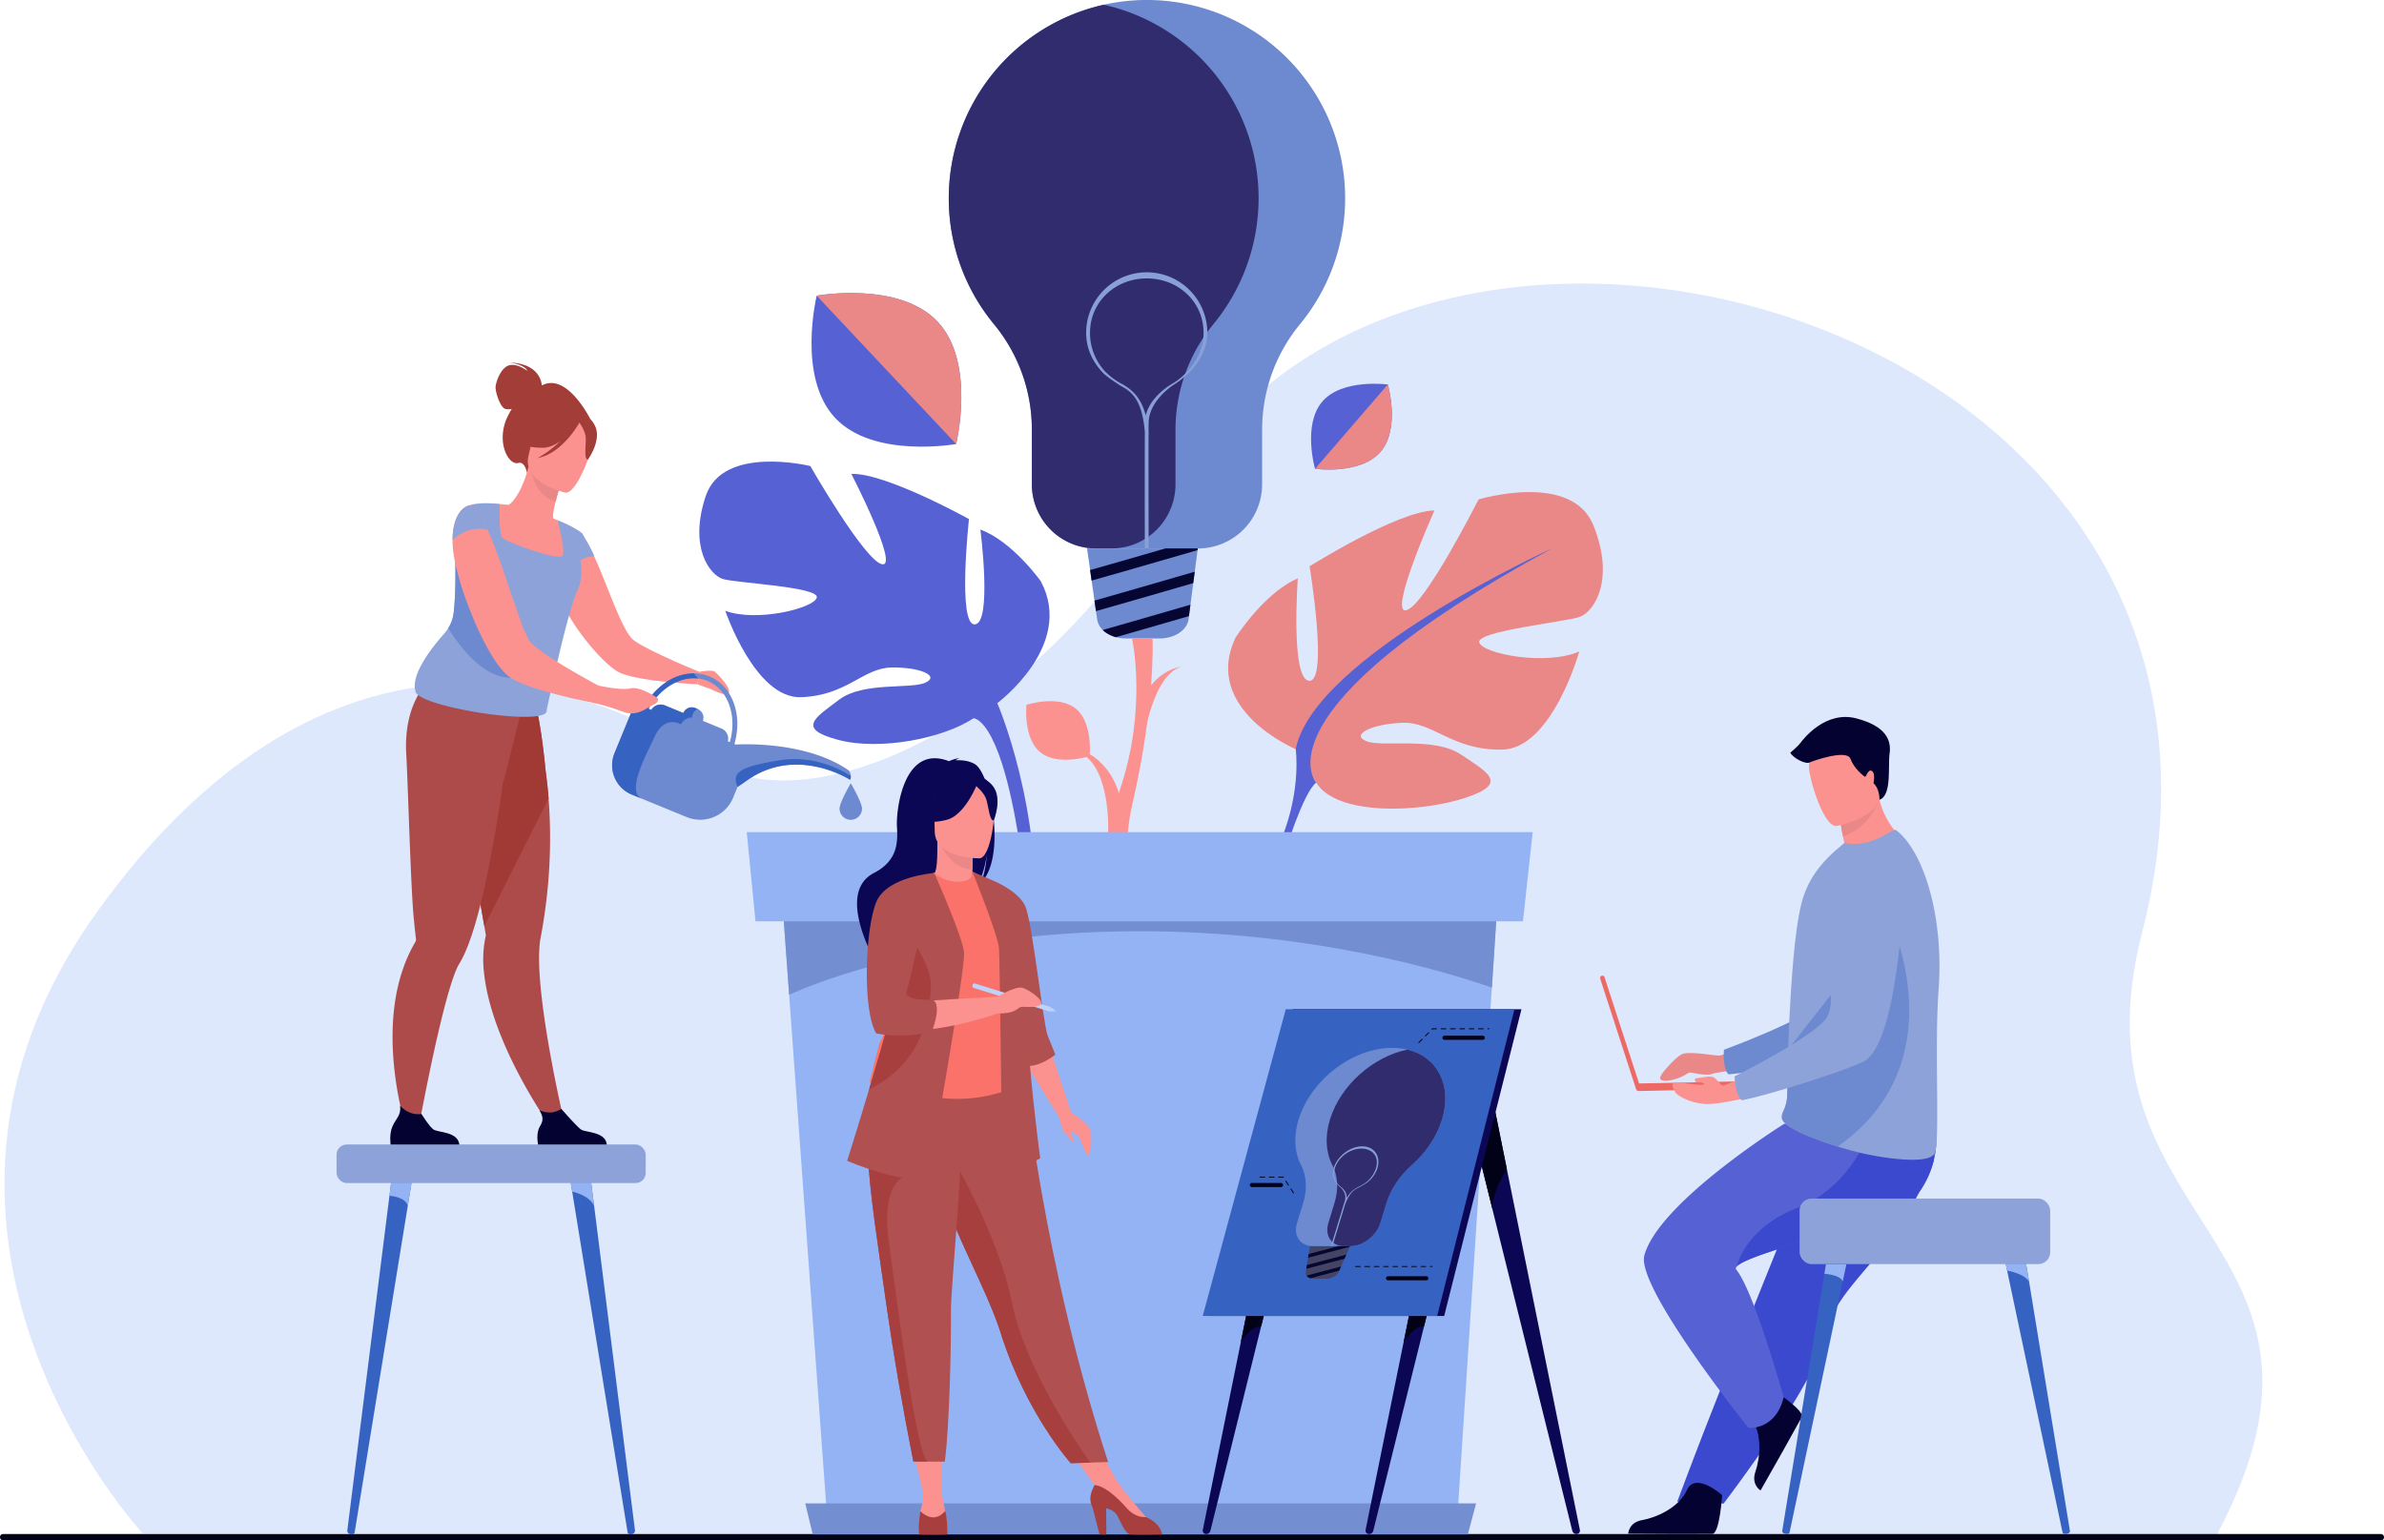 <svg xmlns="http://www.w3.org/2000/svg" viewBox="0 0 1866.23 1205.87"><defs><style>.cls-1{fill:#dde8fd;}.cls-2{fill:#010117;}.cls-3{fill:#fc9290;}.cls-4{fill:#6d89cf;}.cls-5{fill:#302c6e;}.cls-6{fill:#899fd8;}.cls-7{fill:#060632;}.cls-8{fill:#8ca2d9;}.cls-9{fill:#3662c1;}.cls-10{fill:#93b3f4;}.cls-11{fill:#a33d38;}.cls-12{fill:#ad4b4b;}.cls-13{fill:#a13934;}.cls-14{fill:#ea8888;}.cls-15{fill:#030231;}.cls-16{fill:#5662d4;}.cls-17{fill:#738ed1;}.cls-18{fill:#0b0754;}.cls-19{fill:#b05050;}.cls-20{fill:#fa7269;}.cls-21{fill:#a83f3f;}.cls-22{fill:#bed2fa;}.cls-23{fill:#3a49cd;}.cls-24{fill:#ed6966;}.cls-25{fill:#444465;}</style></defs><g id="Ebene_2" data-name="Ebene 2"><g id="Слой_2" data-name="Слой 2"><path class="cls-1" d="M111.9,1200.58S-105.26,967.42,75.17,715C235.26,491,421.91,506.33,558.86,597.22,617.18,635.93,785.34,602,928.47,374.1,1123.65,63.31,1800.23,251.8,1676.86,730c-59.69,231.39,181.69,239.8,58.7,471.11Z"/><rect class="cls-2" y="1200.92" width="1866.23" height="4.95" rx="2.27"/><path class="cls-3" d="M867.47,652.17c0-.45,2.47-51.15-22-62.82l1.73-1.66c11.22,3.92,23.66,16,28.64,33.13,3.7,12.72.88,15.51.9,16Z"/><path class="cls-4" d="M742.71,155.16a154.56,154.56,0,0,0,35.34,98.59A129.38,129.38,0,0,1,807.76,336v43.31a50.2,50.2,0,0,0,50.06,50.05h80.1A50.2,50.2,0,0,0,988,379.28V335.9a129.93,129.93,0,0,1,29.86-82.34A155.21,155.21,0,0,0,870,2.5q-3,.54-6,1.21A155.19,155.19,0,0,0,742.71,155.16Z"/><path class="cls-5" d="M742.71,155.16a154.56,154.56,0,0,0,35.34,98.59A129.38,129.38,0,0,1,807.76,336v43.31a50.2,50.2,0,0,0,50.06,50.05h12.31a50.2,50.2,0,0,0,50.06-50.05V335.9a129.93,129.93,0,0,1,29.86-82.34,155.21,155.21,0,0,0-86-249.85A155.19,155.19,0,0,0,742.71,155.16Z"/><path class="cls-6" d="M863.41,291.87c2.56,2.71,9.3,7.17,12.21,9.1,6.34,4.21,18.11,6.91,20.57,37.28-.13,27,0,94.85,0,95.61h3c0-.74-.18-65.67-.07-93.75h.07s0-.7-.06-1.84c0-3,0-5.49.06-7.33.21-17.47,19.33-29.58,19.54-29.69h0c12.55-7.68,26.4-22.26,26.4-40.63a47.45,47.45,0,0,0-94.9,0C850.3,272.78,855.06,283,863.41,291.87Zm2-.74a44.28,44.28,0,0,1-12.13-30.52c0-24.5,19.94-42.65,44.44-42.65s44.44,18.15,44.44,42.65c0,17.47-12.12,32.45-24.13,39.56a56.55,56.55,0,0,0-10.38,7.77c-5.61,5.32-9.24,11.18-10.7,17.21-2.57-8.92-6.45-18.26-19.63-25.09A53.4,53.4,0,0,1,865.44,291.13Z"/><path class="cls-4" d="M937.64,429.33l-.17,1.34-2.2,16.87-.58,4.44v0l-.59,4.48-2.19,16.86-.58,4.44v0l-.58,4.48-.32,2.47c-1.12,8.56-10.9,15.1-22.6,15.1H881.46a29.91,29.91,0,0,1-7.93-1.05h0a25.51,25.51,0,0,1-6.14-2.55l-.14-.08a20.9,20.9,0,0,1-4-3,14.45,14.45,0,0,1-4.36-8.21l-.94-6.54-.59-4.12h0v-.09h0l-.58-4-2.24-15.64-.58-4.1,0-.09-.58-4.06-2.43-16.94Z"/><path class="cls-7" d="M927.18,429.33h-14.9c-24,7-47.89,13.83-58.94,16.94l.58,4.06,0,.09.58,4.1c9-2.48,30.43-8.63,83-23.85l.17-1.34Z"/><path class="cls-7" d="M857.34,474.19h0v.09h0l.59,4.12c10.35-2.9,31.7-9,76.16-21.91l.59-4.48v0l.58-4.44c-28.1,8.13-62.1,18-78.51,22.62Z"/><path class="cls-7" d="M867.24,496.21l.14.08a25.51,25.51,0,0,0,6.14,2.55h0c12.19-3.49,30.29-8.72,57.21-16.52l.58-4.48v0l.58-4.44c-24,7-51.63,14.93-68.67,19.8A20.9,20.9,0,0,0,867.24,496.21Z"/><path class="cls-3" d="M803.51,551.74s-2.8,26.08,10.86,37.18,38.61,3,38.61,3,2.8-26.09-10.86-37.18S803.51,551.74,803.51,551.74Z"/><path class="cls-3" d="M863.29,747.28c-.46-2.55-9.3-62.26,13.3-128.81,21.72-63.94,9.69-118.14,9.6-118.68h16c.41,2.31,1.52,55.52-15.5,128.44-15.31,65.62,13.28,119,7.2,119Z"/><path class="cls-3" d="M896.85,571c.08-.34,7.71-44.09,28.22-49.07h0c-9.17,1.19-20.82,7.76-27.34,20-4.84,9.09-3.15,11.66-3.24,12Z"/><rect class="cls-8" x="263.47" y="895.96" width="241.99" height="30.2" rx="7.94"/><path class="cls-9" d="M322.12,926.16l-2.88,17.68-41.61,255.83a2.07,2.07,0,0,1-2.18,1.57c-2.13,0-3.8-1.48-3.57-3.19l33-262,1.25-9.9Z"/><path class="cls-10" d="M322.12,926.16l-2.88,17.68c-2-7-14.36-7.78-14.36-7.78l1.25-9.9Z"/><path class="cls-9" d="M493.49,1201.24a2.07,2.07,0,0,1-2.18-1.57L449.7,943.84l-1.8-11-1.08-6.65h16l1.25,9.9,1,7.77,32,254.22C497.29,1199.76,495.62,1201.24,493.49,1201.24Z"/><path class="cls-10" d="M465,943.83c-4.06-8.43-17.12-11-17.12-11h0l-1.08-6.65h16l1.25,9.9Z"/><path class="cls-11" d="M424.11,301.77c-.06-1.45-1.18-17.13-25.06-17.95,0,0,11.74,1.4,13.77,6.56,0,0-8-6.38-14.51-4.33S388,299.51,387.94,303.27s3.58,15.84,7.71,16.87a12.56,12.56,0,0,0,5,0,58,58,0,0,0-3.2,5.73c-9.53,19.56.3,38.67,8.36,36.56,5.18-1.35,6.64,7.47,6.64,7.47l50.27-40.69S444.25,291,424.11,301.77Z"/><path class="cls-3" d="M547.44,525.91s10-1.95,12.24,0,13.08,12.91,10.77,16.52-13.4-3-15.71-3.61-8.75-3.14-8.75-3.14Z"/><path class="cls-12" d="M441.61,878l-10.68,4s-46.37-64.32-52.08-120.91a86.09,86.09,0,0,1,1.52-28.93L379.13,725c-.37-2.14-.82-4.71-1.34-7.66-1.5-8.63-3.58-20.45-6-33.91-5.46-31-12.53-70.56-18-99.67l2.88-.92,31.13-10.05,6.43-20.43,23.18-6.1s5.17,10.13,9.8,58c.86,6.27,1.63,13.19,2.22,20.7a410.07,410.07,0,0,1-2.21,83.81c-1.06,8.32-2.4,16.9-4.07,25.72-1.22,6.47-1.4,15.28-.89,25.4C424.63,806.14,441.61,878,441.61,878Z"/><path class="cls-13" d="M429.46,625,379.13,725c-.37-2.14-.82-4.71-1.34-7.66-1.5-8.63-3.58-20.45-6-33.91-5.46-31-12.53-70.56-18-99.67l2.88-.92,31.13-10.05,6.43-20.43,23.18-6.1s5.17,10.13,9.8,58C428.1,610.52,428.87,617.44,429.46,625Z"/><path class="cls-12" d="M407.32,559.11l-1.17-10c-19.52,5.19-71.67-14.49-71.67-14.49s-18.91,16.63-16.43,56.47c1.21,19.45,3.42,102.09,5.74,126.54.83,8.87,1.56,15.17,1.86,17.69v0a3.49,3.49,0,0,1-.57,2.16,115.36,115.36,0,0,0-8.53,18c-22.69,60.47,3.49,134.94,3.49,134.94l6.8-2.74s14.9-82.87,27-119.49c2.05-6.21,4-11.09,5.83-14,5.26-8.5,10.15-22.38,14.59-38.9,8.38-31.22,15.12-71.83,19.61-103.18C394.51,612.13,407.32,559.11,407.32,559.11Z"/><path class="cls-3" d="M547.44,525.91,546,535.68s-.65,0-1.78-.08c-3.55-.24-12.2-.72-22-1.78-14.7-1.45-32.15-4-39.1-8.32-10.59-6.46-28-26.26-39.27-46.05a13.29,13.29,0,0,1-.81-1.46c-5.9-10.5-10-20.93-10.34-29.25a41.87,41.87,0,0,1,1.37-13.25,34,34,0,0,1,6-12,6.34,6.34,0,0,1,1.13-1.37,28,28,0,0,1,7.68-6.54c1.94-.81,4,.16,6.22,2.5v.08a37.18,37.18,0,0,1,5.58,8.24c.08.08.16.16.16.25.4.72.81,1.53,1.29,2.42a1.92,1.92,0,0,1,.32.57q1.33,2.77,2.67,5.81c9.94,21.66,20.52,54.46,29.33,64.24,3.8,4.2,21.17,12.44,35,18.58C539.36,522.67,547.44,525.91,547.44,525.91Z"/><path class="cls-3" d="M444.61,437.92a60.86,60.86,0,0,1-22.48,5.27C388.57,445,381,415.61,379.56,396.08a28.19,28.19,0,0,1,11.52-1.45c2.38.13,4.86.37,6.91.62,4.11-2.14,11.48-12.56,15.74-30l1.45.67,24.21,11.38s-2.57,7.88-4.47,15.42c-1.48,5.9-2.54,11.61-1.65,13.2l3.05,1.26v0A167.27,167.27,0,0,1,444.61,437.92Z"/><path class="cls-14" d="M439.4,377.33s-2.58,7.87-4.48,15.42c-14.15-3.95-18.45-18.83-19.74-26.8Z"/><path class="cls-3" d="M442.38,385.66s-33.87-7.83-28.66-28.85,4.34-36.17,26.18-32.06,24,13.17,24,20.61S451.32,387.16,442.38,385.66Z"/><path class="cls-11" d="M465.81,333.43c-3.64-7.62-7.92-7.21-10.6-5.86-15.92-14.72-31.52-2.7-31.52-2.7a41.36,41.36,0,0,1-19,20.45s5.2,5.32,20.28,5.21c4.61,0,9.24-2.15,13.45-5.07a81,81,0,0,1-17.66,13.17c18.88-3.61,31.53-25.46,32.83-27.78,1.6,2.36,4.66,7.38,4.92,11.63.35,5.77-1.64,17,1.66,17.39C460.14,359.87,471.27,344.85,465.81,333.43Z"/><path class="cls-8" d="M465.19,435.46c-1.22-3.66-9.37-17.89-9.37-17.89h0s-5.18-4.75-19.49-10.38v0c.22.84,6.33,23,4.1,27.69s-45.16-10.7-47.5-14.24c-1.88-2.84-1.93-17.86-1.88-23.71,0-1.45,0-2.34,0-2.34s-16-2.17-25,1.47a68.9,68.9,0,0,1,4.86,16.24c.13.81.23,1.62.31,2.43a32.47,32.47,0,0,1,.13,5.11,9.77,9.77,0,0,1-3.09,6.09,47.41,47.41,0,0,1-6.45,5.35c-1.67,1.21-3.46,2.47-5.3,3.84h0c-.16,10,.55,26.52-1.31,44.11a30.26,30.26,0,0,1-7.46,16.79c-9.46,10.61-26.23,31.76-22.54,44.92.27,12.41,105,28.72,102.72,15.09,0,0,15.74-75.83,24.23-94.13.31-.67.59-1.33.84-2,2.73-7.22,2.27-14.65,1.35-21.3A19.58,19.58,0,0,1,465.19,435.46Z"/><path class="cls-4" d="M399.74,530.59c-20.65-.22-38.13-21.66-48.82-38.8a29.67,29.67,0,0,0,4.29-12.52c1.86-17.59,1.15-34.08,1.31-44.11h0c1.84-1.37,3.63-2.63,5.3-3.84a47.41,47.41,0,0,0,6.45-5.35C385.18,454.55,427.74,530.89,399.74,530.59Z"/><path class="cls-3" d="M477.8,541.82,475,552.17l-9.21-1.7c-1.7-.32-2.67-.57-2.67-.57-4.52-.88-9.94-2.1-15.84-3.39h-.08c-10.1-2.42-21.41-5.33-30.94-8.57-6.71-2.34-12.53-4.84-16.49-7.35a9.57,9.57,0,0,1-1.13-.81c-9.45-6.86-20.68-27.06-29.41-48.72-1.21-3-2.34-6-3.47-8.88a221.34,221.34,0,0,1-9.21-30.71,86.84,86.84,0,0,1-2.19-14.62,36.12,36.12,0,0,1-.08-4.12c.17-23.44,11.8-26.67,11.8-26.67.24-.08.49-.16.81-.24,2-.32,4.12,1.05,6.3,3.72,2.75,3.31,5.66,8.72,8.65,15.27,4.6,10.42,9.45,23.91,14,37.33,2.51,7.35,4.93,14.7,7.36,21.49,1.37,4.12,2.74,8,4,11.55A111.06,111.06,0,0,0,414,500.94c1.3,2.26,5,5.41,9.94,9,8.57,6.22,21.09,13.73,32,19.87,4.52,2.59,8.81,4.93,12.36,6.87C474,539.8,477.8,541.82,477.8,541.82Z"/><path class="cls-8" d="M381.78,414.84c-15.56-4.29-27.56,7.86-27.56,7.86.2-23.4,11.84-26.6,11.84-26.6C370.75,394.16,376.18,402.28,381.78,414.84Z"/><path class="cls-15" d="M359.56,896H305.79s-1.29-8.2,1.52-14.41c2.69-6,6.9-8.68,5.89-15.9,3.42,3.52,9,7.46,16.76,6.41,1,1.55,6.15,9.81,9.33,12.1C342.81,886.68,358.48,885.78,359.56,896Z"/><path class="cls-15" d="M475,896H421.25s-2-8.58,1.52-14.41c3.12-5.17,1.92-8.11-.39-12.38a20.86,20.86,0,0,0,9.06,1.7,18.87,18.87,0,0,0,8-2.81c2.32,2.64,12.23,13.87,15.33,16.1C458.27,886.68,473.94,885.78,475,896Z"/><path class="cls-4" d="M494.51,622l7.44,3.05,35.69,14.63a27.87,27.87,0,0,0,36.25-15.18l3.49-8.53q3.39-2.21,7-4.78c39-28,81.1-.75,81.1-.75a7,7,0,0,0,.56-2.94,7.28,7.28,0,0,0-1.72-4.44c-26.24-18.23-63.65-20.41-80.11-20.41-5.21,0-8.32.21-8.32.21l-1-.41c6.67-22.54-1.47-45.5-19.64-52.94a32,32,0,0,0-12-2.38,39.7,39.7,0,0,0-22.51,7.41,53.24,53.24,0,0,0-16.67,19,8.65,8.65,0,0,0-10.27,5L481,589.74A24.82,24.82,0,0,0,494.51,622Zm51.76-66.92-2-.83a7.32,7.32,0,0,0-2.69-.53,7.23,7.23,0,0,0-6.67,4.46l-14.54-6a8.51,8.51,0,0,0-10.54,3.57l-2.15-.88a49,49,0,0,1,16.86-18.28c7-4.36,14.78-6.38,22.25-5.39a27.28,27.28,0,0,1,7,1.85c16.22,6.65,23.44,27.36,17.52,47.9l-1.55-.64a8.53,8.53,0,0,0-5-10l-14.54-6A7.19,7.19,0,0,0,546.27,555.11Z"/><path class="cls-9" d="M577.38,616q3.39-2.21,7-4.78c39-28,81.1-.75,81.1-.75a7,7,0,0,0,.56-2.94c-5.9-3.89-28-16.8-55.39-12.39C578.52,600.32,572.72,604.78,577.38,616Z"/><path class="cls-9" d="M494.51,622l7.44,3.05c-11.15-6.09,2.66-31.8,10.73-48.78S533,567.08,533,567.08a9.71,9.71,0,0,1,8.8-5.38c.31-5.49,4.5-6.59,4.5-6.59l-2-.83a7.32,7.32,0,0,0-2.69-.53,7.23,7.23,0,0,0-6.67,4.46l-14.54-6a8.51,8.51,0,0,0-10.54,3.57l-2.15-.88a49,49,0,0,1,16.86-18.28c7-4.36,14.78-6.38,22.25-5.39a15.7,15.7,0,0,1-3.55-4.11,39.7,39.7,0,0,0-22.51,7.41,53.24,53.24,0,0,0-16.67,19,8.65,8.65,0,0,0-10.27,5L481,589.74A24.82,24.82,0,0,0,494.51,622Z"/><path class="cls-3" d="M511.25,551.84c-5.17,2.18-12.45,9.78-24.08,5.17a180.64,180.64,0,0,0-21.41-6.54c-1.7-.32-2.67-.57-2.67-.57l4.61-13.41a2.5,2.5,0,0,0,.56.16c3,.65,18.18,3.88,25.29,2.27,8-1.86,21.41,7.75,21.41,7.75S516.42,549.74,511.25,551.84Z"/><path class="cls-4" d="M657.22,633c0-4.86,8.79-19.84,8.79-19.84s8.79,15,8.79,19.84a8.79,8.79,0,0,1-17.58,0Z"/><path class="cls-16" d="M814.73,455s-22.13-31.25-47.27-40.42c0,0,9.4,73.29-4.34,74.2s-4.59-82.43-4.59-82.43S693.05,370,666.47,371c0,0,37.64,73.23,24.09,70.73s-56.25-76.89-56.25-76.89S566,348,552.49,388.24s3.22,61.81,13.31,65,75.8,6.15,73.6,14.58S592,487.26,567.76,478.14c0,0,23.34,69,59.37,67.66s48.4-22.84,70.68-23.24,38.13,6.51,26.69,11.83-48.73-.89-67.53,13.29-33.85,22.7-1,31.48,82.46-1.14,106-16.82c.07-.05,19.27-1.57,34.39,87.33,5.83,34.27,1.34,85.1,1.34,85.1l12.2-1.85c6.77-99.65-29.2-182.49-29.2-182.49S841.73,505.32,814.73,455Z"/><path class="cls-14" d="M1014.28,586.47s-73.51-30.89-47.2-87.09c0,0,22.16-35.18,48.87-46.61,0,0-5.88,80,9.08,80.2s.13-89.64.13-89.64,68.85-43.27,97.74-43.74c0,0-36.51,81.62-22,78.11S1157.41,391,1157.41,391s73.1-22.28,90.09,20.61.14,67.21-10.61,71.23S1155.06,494,1158,503s52.49,18.34,78.28,7c0,0-21.25,76.16-60.39,76.85s-53.83-21.91-78-21-41,9.3-28.25,14.4,52.78-3.84,74,10.43,38,22.63,2.93,34.07-100.17,14.14-116.2-12.05Z"/><path class="cls-16" d="M1215,429.31s-186.48,84.6-200.68,157.16c0,0,4.47,31.23-10.82,69.38l1.57,13.82s15-49.31,25.29-57C1030.32,612.66,980.11,556.73,1215,429.31Z"/><path class="cls-16" d="M1003.46,655.85s-24.72,48.71-1.45,102l7.45-2.93s-14.34-59.94-2.18-92.27S1003.46,655.85,1003.46,655.85Z"/><path class="cls-16" d="M734,251.85c30.13,32.07,14.46,95.75,14.46,95.75s-64.53,11.69-94.66-20.38-14.46-95.74-14.46-95.74S703.85,219.79,734,251.85Z"/><path class="cls-14" d="M734,251.85c30.13,32.07,14.46,95.75,14.46,95.75L639.32,231.48S703.85,219.79,734,251.85Z"/><path class="cls-16" d="M1080.7,353.68C1065,371.9,1029.45,367,1029.45,367s-10-34.44,5.69-52.65S1086.39,301,1086.39,301,1096.43,335.47,1080.7,353.68Z"/><path class="cls-14" d="M1080.7,353.68C1065,371.9,1029.45,367,1029.45,367l56.94-66S1096.43,335.47,1080.7,353.68Z"/><polygon class="cls-10" points="1174.99 663.42 1174.97 663.71 1167.85 773.16 1141.4 1179.55 646.86 1179.55 617.74 778.73 609.71 668.26 609.36 663.42 1174.99 663.42"/><path class="cls-17" d="M1175,663.7l-7.12,109.46c-37.26-13-140.79-44.16-275.67-44.16-170.34,0-274.44,49.73-274.44,49.73l-8-110.47Z"/><polygon class="cls-10" points="1192.18 721.27 591.43 721.27 584.55 651.43 1199.81 651.43 1192.18 721.27"/><polygon class="cls-17" points="1149.01 1201.24 636.24 1201.24 630.37 1176.92 1155.52 1176.92 1149.01 1201.24"/><path class="cls-3" d="M897.18,1191.88v-4.19s-19.44-21.58-25.4-32.55l-16.41-30.31-21.48,5.31,27.26,38.64Z"/><path class="cls-18" d="M777.29,635.86c3.75-15.43-1.69-22.62-6.6-26.45-2.32-5.68-5-9.78-7.7-11.32-5-2.82-10.89-3.13-15-2.88a7.17,7.17,0,0,1,3.18-1.51c-2.58-.38-8.33,2.18-8.33,2.18-35.82-13.81-41.45,38.94-40.7,51.2s.65,26.68-18,36.34c-35.56,18.42,11.82,87.85,11.82,87.85-.9-9.91,44.79-62.17,68.63-77.82,5.8-8.54,7.86-23.64,8-24.82-1,12-3.05,18.68-4.88,22.46C778.56,681.09,780.17,657.07,777.29,635.86Z"/><path class="cls-3" d="M763.14,694.23c.12,0-11.51,6.09-20.26,3.7-8.23-2.24-13.61-12.91-13.49-12.94,3.48-.69,4.49-5.48,4.41-26l1.58.3,26.49,5.25s-.61,8.34-.62,16.19C761.23,687.27,761.63,693.53,763.14,694.23Z"/><path class="cls-14" d="M761.87,664.49s-.61,8.34-.62,16.19c-14.83-.42-22.66-13.94-25.87-21.44Z"/><path class="cls-19" d="M867.44,1144.54l-14,.43-15.2.47s-35.1-39.09-54.79-101.74c-.46-1.45-.95-2.93-1.46-4.42-10.78-31.42-33.12-70.86-44.89-106.57-1.87-5.68-3.56-11-5.07-16.1q-.72-2.43-1.4-4.79c-8.67-30.14-11.19-49.93-13.5-71.08l85,.68S815.82,985.82,867.44,1144.54Z"/><path class="cls-20" d="M790.2,792.57c-.22,40.45,5.93,57.81,5.93,57.81s-36.4,18.49-79.66,4.88c-.51-.16-35.82-8.22-35.82-8.22.73-1.64,7.17-28.9,7.87-30.4,9.13-19.62,16.07-28.22,17.15-34.25a128.28,128.28,0,0,0,1.06-33.89,271.54,271.54,0,0,0-10.5-53.22c11.79-2.69,22.83-7.4,35.1-12,2.82,3.51,11.45,7.19,18.93,7,8.62-.19,11.41-3.88,11-7.9,9.18,5.11,16.51,9.93,16.51,9.93,7.8,13.56,23.63,26.73,24.78,47.52C802.8,745,790.21,791.44,790.2,792.57Z"/><path class="cls-3" d="M766.82,671.93s-35.07.57-35.1-21.27-4.56-36.48,17.83-37.78,26.75,7,28.53,14.33S775.94,671.21,766.82,671.93Z"/><path class="cls-18" d="M765.52,612.35s-9.6,25.63-24.34,29.42-21.13-.16-21.13-.16A41.7,41.7,0,0,0,733.7,617S758.28,600.15,765.52,612.35Z"/><path class="cls-18" d="M763.14,614.43s7.17,5.72,8.92,11.28,2.53,17,5.87,16.63c0,0,7.23-17.42-.9-27.27C768.41,604.62,763.14,614.43,763.14,614.43Z"/><path class="cls-3" d="M740.54,1186.61c-1.19-6.56-3.46-17.91-3.46-17.91l.52-40.28H713.14L722.3,1167a39.56,39.56,0,0,1-1.88,16.1s-2.35,10.7,8.19,10.9S741.74,1193.18,740.54,1186.61Z"/><path class="cls-21" d="M720.42,1183.07s-2,12.8-.8,18.17c0,0,3.11.21,10.77.21,7.26,0,11.15-.21,11.15-.21s.22-13.77-1.72-18.44C739.82,1182.8,732.35,1194,720.42,1183.07Z"/><polygon class="cls-3" points="822 820.65 838.56 871.15 829.11 874.93 801.73 830.32 822 820.65"/><path class="cls-21" d="M909.68,1201.24s-21.17.4-24.75,0-6.34-6.88-10.22-14.64c-1.59-3.17-5.15-4.92-8.8-5.88l.17,20.52h-5.37l-5.54-21.65c-3.45-6.32-.83-12,1.59-17,2.81,0,11,1.89,25.31,18.07,4.72,5.31,9.92,7.21,15.1,7l.21.11C909.32,1193.17,909.68,1201.24,909.68,1201.24Z"/><path class="cls-19" d="M826.11,825.56s-2.56-6.59-6-14.91-12-89.38-17.62-101.46-25.18-19.83-25.18-19.83l-16.11-7s20.29,50.12,20.88,60.26,2.39,165.89,2.39,165.89-1.19,7.16,12.53,4.18,17.31-6,17.31-6-5-36.48-8-72.29C816.27,833.86,826.11,825.56,826.11,825.56Z"/><path class="cls-21" d="M853.4,1145l-15.2.47s-35.1-39.09-54.79-101.74c-.46-1.45-.95-2.93-1.46-4.42-10.78-31.42-33.12-70.86-44.89-106.57-1.87-5.68-3.56-11-5.07-16.1q-.72-2.43-1.4-4.79l12.52-9.5s37.59,60.87,49.22,118.15C802.44,1070.22,842.92,1130.09,853.4,1145Z"/><path class="cls-19" d="M744.42,1025.8c.21,27.85-1.2,91.89-4.82,118.4H726.13c-7.44,0-11.15-.1-11.15-.1-9.1-46.1-15.57-84.24-20.29-117.11-3.86-27-7.3-50.09-9.94-70s-4.52-36.8-5.18-51c-.1-2.23-.18-4.41-.22-6.51s-.05-4.18,0-6.18l73.45-7.16C751.85,935,744.3,1009.61,744.42,1025.8Z"/><path class="cls-21" d="M726.13,1144.2c-7.44,0-11.15-.1-11.15-.1-9.1-46.1-15.57-84.24-20.29-117.11-3.86-27-7.3-50.09-9.94-70s-4.52-36.8-5.18-51l27,15.85s-17.21,6.07-10.64,52S717,1137.7,726.13,1144.2Z"/><path class="cls-19" d="M729.6,905.56s-5.17,18.7-23.07,16.31-43.36-13.12-43.36-13.12,7.65-24.18,17.16-55.93c11.52-38.45,25.77-88,32.49-119.27a193.33,193.33,0,0,0,3.66-21.32l14.85-28.81s22.14,49.7,23.33,62.23S729.6,905.56,729.6,905.56Z"/><path class="cls-3" d="M711.73,743.78l19.6-60.36c-.05,0-24.76,7.35-37.18,13.63,0,0-7.77,10-12.58,33.11,0,0-5.07,55.47,6.26,75.76,0,0,35.81,7.16,93.09-12.54V780.26s-62.65,3.28-75.48,4.77Z"/><path class="cls-21" d="M728.81,771.9c-.8,20.29-5.57,59.67-48.14,80.76l-.34.16c11.52-38.45,25.77-88,32.49-119.27C720.64,745.23,729.24,760.73,728.81,771.9Z"/><path class="cls-19" d="M731.33,683.42S695,686,686.24,705.47s-11.53,84.33-.4,103.43c0,0,15.34,4.37,42.46-.71l1-.19s8.66-21.18.9-25.36c0,0-22.87,1.2-20.49-6.36S731.33,683.42,731.33,683.42Z"/><path class="cls-22" d="M822.43,788.37l-1.07,3.44-59.62-18.55a2.3,2.3,0,0,1-.41-2.11,1.69,1.69,0,0,1,1.48-1.33Z"/><polygon class="cls-22" points="826.74 791.62 822.43 788.37 821.36 791.81 826.74 791.62"/><path class="cls-3" d="M836.21,869.77s15.12,8.35,17.11,14.72.62,19.71-1.78,19.51-6-14.33-8-15.33-4.78-4-4.78-1.79,2,6.17,1,6.77-4.18-5.57-6.37-6.77-3.11-11-5.23-13.68S836.21,869.77,836.21,869.77Z"/><path class="cls-3" d="M780.92,780.26s13.53-8.33,19.2-7,20.14,11.75,13.18,14-12.59-.11-15.26,1.54-4.65,4.66-17.12,4.61S780.92,780.26,780.92,780.26Z"/><path class="cls-14" d="M1367.59,816.54s-17.23,9.8-22,9.79-23.77-3.66-29-1-14.84,13.55-16.63,17.1c-3.22,6.37,13,3.55,20.64-1.87a4.81,4.81,0,0,1,3.82-.79c4,.86,12.21,2.36,16.19.88,5.35-2,33.53-4.17,33.53-4.17Z"/><path class="cls-4" d="M1498.7,683.08s-17.86,127-47.44,138.34c-14.6,5.61-79.1,18.33-98.19,19.61,0,0-4.67-3.8-3.53-19.23,0,0,67.58-24.81,77.19-38.31,14.28-20.08-8.88-82,9-100.9S1483.91,655.62,1498.7,683.08Z"/><path class="cls-23" d="M1492.68,950.57a220.2,220.2,0,0,1-17.45,25c-19.2,24.24-40.1,44.23-43.74,63.12a85.43,85.43,0,0,1-3.37,12.09c-1.52,4.33-3.4,8.88-5.57,13.58-8.15,17.7-20.34,37.53-32.5,55.56-21,31.16-40.81,57.16-40.81,57.16l-36.26-1.54c1.45-3.64,17.27-46.67,38.43-99.25l26.54-65.94,3.51-8.73,7.94-19.72,35.69-88.69s79.41-30.08,87.66-10.59C1519.55,898.67,1514,914.41,1492.68,950.57Z"/><path class="cls-15" d="M1348.11,1170.46s-1.85,29.92-7.64,30.35c-.78.06-29.37.06-29.37.06l-36.5-.21s.24-8.8,10.91-10.66,28.52-9.36,35-23.46C1327.3,1151.71,1348.11,1170.46,1348.11,1170.46Z"/><path class="cls-15" d="M1387.67,1087.89s25.22,16.21,22.77,21.48c-.32.7-14.26,25.66-14.26,25.66l-18,31.77s-7.56-4.49-4-14.72,5.74-29.47-3.42-42C1361.15,1096.92,1387.67,1087.89,1387.67,1087.89Z"/><path class="cls-16" d="M1368.68,1117.83s21.37,2.06,27.59-24c0,0-22.94-82.33-37-99.78-.65-.8-.48-1.68.37-2.64,10.64-12,128.83-36.38,144.28-60.41a74.38,74.38,0,0,0,10-23c3.5-14.67.74-24.8.74-24.8l-118-3.41s-98,61.27-109.42,102.92C1280.37,1007.51,1368.68,1117.83,1368.68,1117.83Z"/><path class="cls-23" d="M1359.61,991.43c10.64-12,128.83-36.38,144.28-60.41a74.38,74.38,0,0,0,10-23V893.07l-50.17-7.89s-14.22,43.77-56.36,60.19C1367.87,960.75,1360.4,988,1359.61,991.43Z"/><path class="cls-3" d="M1428.86,675.07c23.89,6.18,63.47-16,63.47-16s-15.37-10.33-21.07-33c-.29-1.15-.54-2.32-.78-3.52l-12.26-2.6L1440,636.32a158.16,158.16,0,0,0,2.7,18.45c.39,2,.84,4.21,1.37,6.54A56.27,56.27,0,0,0,1428.86,675.07Z"/><path class="cls-8" d="M1517.61,774.06c-3.42,46,1.08,116-2.8,128.08-3.35,10.46-41.5,4.24-56.73.75-5.64-1.29-12.47-3.14-19.52-5.32-19.67-6.09-41.1-14.79-43.4-21.24a4.45,4.45,0,0,1-.21-.75,5.73,5.73,0,0,1,0-2.7c.77-3.29,3.72-6.85,4.07-15,.39-9.1.33-19.81.67-31.34,0-1.29,0-2.71.18-4v-.47c0-.25,0-.49,0-.74.33-12.85,1-26.35,1.78-39.75.5-8.41,1.07-16.75,1.73-24.73,1.71-20.61,4-38.93,7.08-50.52,5-18.89,16-31.2,26.07-40.23l7.26-6.23c8.1,1.77,17.67.6,26.34-3.51,9.37-4.45,12.61-7.64,14.24-6.43C1506.08,666.63,1521.65,717.82,1517.61,774.06Z"/><path class="cls-4" d="M1438.56,897.57c-19.67-6.09-41.1-14.79-43.4-21.24a4.45,4.45,0,0,1-.21-.75c0-.9,0-1.8,0-2.7.77-3.29,3.72-6.85,4.07-15,.39-9.1.33-19.81.67-31.34,0-1.29,0-2.71.18-4v-.47c0-.25,0-.49,0-.74L1479.45,720S1532.9,831.33,1438.56,897.57Z"/><path class="cls-14" d="M1440,636.32a158.16,158.16,0,0,0,2.7,18.45c17.81-5.76,25.89-21.85,28.58-28.67-.29-1.15-.54-2.32-.78-3.52l-12.26-2.6Z"/><path class="cls-3" d="M1437.58,646.6s38.84-6.48,34.44-30.61-2.37-41.21-27.36-38.09-28.1,13.2-28.59,21.61S1427.36,647.67,1437.58,646.6Z"/><path class="cls-24" d="M1380.08,846.12l-97,2.07-27-83.13a1.79,1.79,0,0,0-2.26-1.16h0a1.8,1.8,0,0,0-1.16,2.27l28.07,86.4a2.24,2.24,0,0,0,2.18,1.54l97.28-2.07Z"/><path class="cls-3" d="M1378.23,856.76s-31.8,8.38-43.72,7.5-21.83-6.55-23.33-9.51-4.66-8.21,3.46-7.24,19.2,2.7,19.54,1.14-6.61-1.41-6.61-1.41-2.11-3.06.54-3.17,10.38-2.21,13.25-.78,5.52,6.74,7.61,6.52,26.61-11,26.61-11Z"/><path class="cls-8" d="M1490.82,688.29s-3.76,128.16-31.9,142.72c-13.89,7.19-76.6,27-95.43,30.32,0,0-5.06-3.25-5.63-18.72,0,0,64.44-32.11,72.49-46.58,12-21.54-17.86-80.57-2.12-101.29S1473.09,662.63,1490.82,688.29Z"/><path class="cls-15" d="M1471.26,626.1s.45-8.28-4.66-13c0,0,1.78-8.3-1.5-9.67s-4,5.61-5.48,4.51-8.2-6.29-11.08-13.95-29.16,1.62-32.23,3-12.91-3.68-14.83-7.79c0,0,5.47-4.38,7.94-7.66s19.7-25.44,43.77-19.15,27.37,17.78,26,27.63S1481.12,622.79,1471.26,626.1Z"/><rect class="cls-8" x="1408.74" y="938.3" width="196.17" height="51.31" rx="9.31"/><path class="cls-9" d="M1445.39,989.61l-2.87,13.58-41.62,196.52c-.11.69-1.05,1.21-2.17,1.21-2.14,0-3.8-1.14-3.58-2.46l33-201.24,1.25-7.61Z"/><path class="cls-10" d="M1445.39,989.61l-2.87,13.58c-2-5.41-14.36-6-14.36-6l1.25-7.61Z"/><path class="cls-9" d="M1616.76,1200.92c-1.12,0-2.06-.52-2.17-1.21L1573,1003.19l-1.79-8.47-1.08-5.11h16l1.25,7.61,1,6,32,195.28C1620.56,1199.78,1618.9,1200.92,1616.76,1200.92Z"/><path class="cls-10" d="M1588.31,1003.18c-4.07-6.47-17.13-8.45-17.13-8.45h0l-1.08-5.11h16l1.25,7.61Z"/><path class="cls-18" d="M1234.82,1200.82a3.33,3.33,0,0,1-4-2.43L1191,1038.12l-7.7-31-15.11-60.88-23-92.71,21.63-1.41L1179.54,915l18.28,90.34,9.22,45.52,29.73,146.92A2.63,2.63,0,0,1,1234.82,1200.82Z"/><path class="cls-2" d="M1179.54,915c-.19.58-.3.89-.3.89s-10.62,15.44-11,30.39l-23-92.71,21.63-1.41Z"/><path class="cls-18" d="M1160.64,853.52l-38.13,153.59-7.69,31L1075,1198.39a3.34,3.34,0,0,1-4,2.43,2.64,2.64,0,0,1-2-3.09l29.74-146.92,9.21-45.52,31-153.18Z"/><path class="cls-2" d="M1122.51,1007.11l-7.69,31c-9.09.59-16,12.69-16,12.69l9.21-45.52,14.44-1.44S1122.49,1005.09,1122.51,1007.11Z"/><path class="cls-18" d="M1033.15,853.52,995,1007.11l-7.7,31-39.78,160.27a3.33,3.33,0,0,1-4,2.43,2.64,2.64,0,0,1-1.95-3.09l29.74-146.92,9.21-45.52,31-153.18Z"/><path class="cls-2" d="M995,1007.11l-7.7,31c-9.08.59-16,12.69-16,12.69l9.21-45.52,14.44-1.44S995,1005.09,995,1007.11Z"/><polygon class="cls-18" points="1130.53 1030.2 946.99 1030.2 1012 790.09 1191.01 790.09 1130.53 1030.2"/><polygon class="cls-9" points="1125.05 1030.2 941.52 1030.2 1006.53 790.09 1185.53 790.09 1125.05 1030.2"/><path class="cls-4" d="M1128.8,876.44c-4.13,13.54-12.73,26-23.67,35.65-9.47,8.38-16.51,18.87-19.83,29.73l-4.79,15.65c-3,10-13.68,18.1-23.63,18.1h-29c-10,0-15.61-8.14-12.56-18.1l4.79-15.68c3.33-10.88,2.64-21.36-1.69-29.77-5-9.77-6-22.28-1.75-35.92,9.65-30.94,42.21-55.76,73.15-55.76a52.2,52.2,0,0,1,9.8.9c.68.13,1.36.28,2,.44C1125.07,827.25,1137,849.65,1128.8,876.44Z"/><path class="cls-5" d="M1128.8,876.44c-4.13,13.54-12.73,26-23.67,35.65-9.47,8.38-16.51,18.87-19.83,29.73l-4.79,15.65c-3,10-13.68,18.1-23.63,18.1h-4.46c-10,0-15.61-8.14-12.56-18.1l4.79-15.68c3.33-10.88,2.64-21.36-1.69-29.77-5-9.77-6-22.28-1.74-35.92,8.32-26.72,33.75-48.88,60.45-54.42C1125.07,827.25,1137,849.65,1128.8,876.44Z"/><path class="cls-6" d="M1078.25,914.57c2.89-9.46-2.45-17.16-11.91-17.16s-19.52,7.7-22.41,17.16c-2,6.64,1.37,11.91,5.06,14.69h0c.06,0,5.64,4.41,3.78,10.73-.19.67-.46,1.57-.79,2.65a6.39,6.39,0,0,0-.22.67h0c-3.06,10.15-10.3,33.63-10.39,33.9h1.09c.09-.28,7.65-24.82,10.59-34.57,4.25-11,8.8-12,11.56-13.48a51.56,51.56,0,0,0,5.42-3.29A23.32,23.32,0,0,0,1078.25,914.57Zm-14.14,14.26a20.36,20.36,0,0,0-9.88,9.07,9.24,9.24,0,0,0-2-6.22,13.12,13.12,0,0,0-2.9-2.81,12.84,12.84,0,0,1-4.35-14.3c2.71-8.86,11.92-15.42,20.78-15.42s14.07,6.56,11.36,15.42a23.12,23.12,0,0,1-7.76,11A29.46,29.46,0,0,1,1064.11,928.83Z"/><path class="cls-25" d="M1056.77,975.57l-.21.49-2.66,6.1-.7,1.6v0l-.71,1.61-2.66,6.1-.7,1.61h0l-.71,1.62-.39.9c-1.35,3.09-5.61,5.45-9.84,5.45h-9.53a9.78,9.78,0,0,1-2.75-.37h0a6.92,6.92,0,0,1-1.93-.93l0,0a4.64,4.64,0,0,1-1.11-1.1,3.91,3.91,0,0,1-.67-3l.38-2.36.24-1.49h0v0h0l.24-1.46.92-5.65.24-1.48v0l.24-1.46,1-6.13Z"/><path class="cls-7" d="M1053,975.57h-5.39c-9.46,2.52-18.84,5-23.18,6.13l-.24,1.46v0l-.24,1.48c3.5-.9,12-3.12,32.62-8.62l.21-.49Z"/><path class="cls-7" d="M1022.78,991.79h0v0h0l-.24,1.49c4.06-1.05,12.46-3.27,30-7.93l.71-1.61v0l.7-1.6c-11.06,2.94-24.44,6.49-30.88,8.17Z"/><path class="cls-7" d="M1023.93,999.75l0,0a6.92,6.92,0,0,0,1.93.93h0l22.51-6,.71-1.62h0l.7-1.61c-9.46,2.52-20.31,5.4-27,7.16A4.64,4.64,0,0,0,1023.93,999.75Z"/><path class="cls-2" d="M1121,991.86h-1.27a.37.37,0,0,1-.36-.37.36.36,0,0,1,.36-.36H1121a.36.36,0,0,1,.37.36A.37.37,0,0,1,1121,991.86Zm-4.93,0h-3.66a.37.37,0,0,1-.36-.37.36.36,0,0,1,.36-.36H1116a.36.36,0,0,1,.37.36A.37.37,0,0,1,1116,991.86Zm-7.32,0h-3.66a.38.38,0,0,1-.37-.37.37.37,0,0,1,.37-.36h3.66a.37.37,0,0,1,.37.36A.38.38,0,0,1,1108.72,991.86Zm-7.32,0h-3.66a.38.38,0,0,1-.37-.37.37.37,0,0,1,.37-.36h3.66a.37.37,0,0,1,.37.36A.38.38,0,0,1,1101.4,991.86Zm-7.32,0h-3.66a.37.37,0,0,1-.37-.37.36.36,0,0,1,.37-.36h3.66a.36.36,0,0,1,.36.36A.37.37,0,0,1,1094.08,991.86Zm-7.32,0h-3.67a.37.37,0,0,1-.36-.37.36.36,0,0,1,.36-.36h3.67a.36.36,0,0,1,.36.36A.37.37,0,0,1,1086.76,991.86Zm-7.33,0h-3.66a.37.37,0,0,1-.36-.37.36.36,0,0,1,.36-.36h3.66a.36.36,0,0,1,.37.36A.37.37,0,0,1,1079.43,991.86Zm-7.32,0h-3.66a.38.38,0,0,1-.37-.37.37.37,0,0,1,.37-.36h3.66a.37.37,0,0,1,.37.36A.38.38,0,0,1,1072.11,991.86Zm-7.32,0h-3.66a.38.38,0,0,1-.37-.37.37.37,0,0,1,.37-.36h3.66a.37.37,0,0,1,.37.36A.38.38,0,0,1,1064.79,991.86Z"/><path class="cls-2" d="M1110.65,816.53a.38.38,0,0,1-.26-.11.37.37,0,0,1,0-.52l2.59-2.58a.36.36,0,0,1,.52,0,.36.36,0,0,1,0,.51l-2.59,2.59A.38.38,0,0,1,1110.65,816.53Zm5.18-5.18a.35.35,0,0,1-.26-.1.37.37,0,0,1,0-.52l2.59-2.59a.37.37,0,0,1,.52.52l-2.59,2.59A.37.37,0,0,1,1115.83,811.35Zm5.17-5.18a.35.35,0,0,1-.25-.1.36.36,0,0,1,0-.52l.42-.42a.35.35,0,0,1,.26-.11h3.06a.38.38,0,0,1,.37.37.37.37,0,0,1-.37.36h-2.91l-.32.32A.35.35,0,0,1,1121,806.17Zm44.52-.42h-.76a.36.36,0,0,1-.36-.36.37.37,0,0,1,.36-.37h.76a.37.37,0,0,1,.36.37A.36.36,0,0,1,1165.52,805.75Zm-4.42,0h-3.66a.37.37,0,0,1-.37-.36.38.38,0,0,1,.37-.37h3.66a.38.38,0,0,1,.37.37A.37.37,0,0,1,1161.1,805.75Zm-7.32,0h-3.66a.37.37,0,0,1-.37-.36.38.38,0,0,1,.37-.37h3.66a.37.37,0,0,1,.36.37A.36.36,0,0,1,1153.78,805.75Zm-7.32,0h-3.66a.36.36,0,0,1-.37-.36.37.37,0,0,1,.37-.37h3.66a.37.37,0,0,1,.36.37A.36.36,0,0,1,1146.46,805.75Zm-7.33,0h-3.66a.36.36,0,0,1-.36-.36.37.37,0,0,1,.36-.37h3.66a.37.37,0,0,1,.37.37A.36.36,0,0,1,1139.13,805.75Zm-7.32,0h-3.66a.36.36,0,0,1-.36-.36.37.37,0,0,1,.36-.37h3.66a.37.37,0,0,1,.37.37A.36.36,0,0,1,1131.81,805.75Z"/><path class="cls-2" d="M1160.77,814h-30a1.6,1.6,0,0,1-1.6-1.6h0a1.6,1.6,0,0,1,1.6-1.59h30a1.59,1.59,0,0,1,1.59,1.59h0A1.6,1.6,0,0,1,1160.77,814Z"/><path class="cls-2" d="M1116.58,1002.3h-30a1.6,1.6,0,0,1-1.59-1.59h0a1.6,1.6,0,0,1,1.59-1.6h30a1.6,1.6,0,0,1,1.59,1.6h0A1.6,1.6,0,0,1,1116.58,1002.3Z"/><rect class="cls-2" x="978.42" y="926.11" width="25.94" height="3.19" rx="1.46"/><path class="cls-2" d="M1012.61,934.29a.37.37,0,0,1-.31-.17l-2-3.07a.37.37,0,0,1,.11-.51.38.38,0,0,1,.51.11l2,3.08a.37.37,0,0,1-.31.56Zm-4-6.15a.36.36,0,0,1-.31-.16l-2-3.08a.36.36,0,0,1,.11-.5.37.37,0,0,1,.51.11l2,3.07a.37.37,0,0,1-.11.51A.35.35,0,0,1,1008.63,928.14Zm-4-6.14a.38.38,0,0,1-.29-.15h-3.29a.37.37,0,0,1,0-.74h3.48a.38.38,0,0,1,.31.17l.1.15a.37.37,0,0,1-.11.51A.36.36,0,0,1,1004.65,922Zm-7.24-.15h-3.66a.37.37,0,0,1,0-.74h3.66a.37.37,0,1,1,0,.74Zm-7.32,0h-3.66a.37.37,0,1,1,0-.74h3.66a.37.37,0,1,1,0,.74Z"/></g></g></svg>